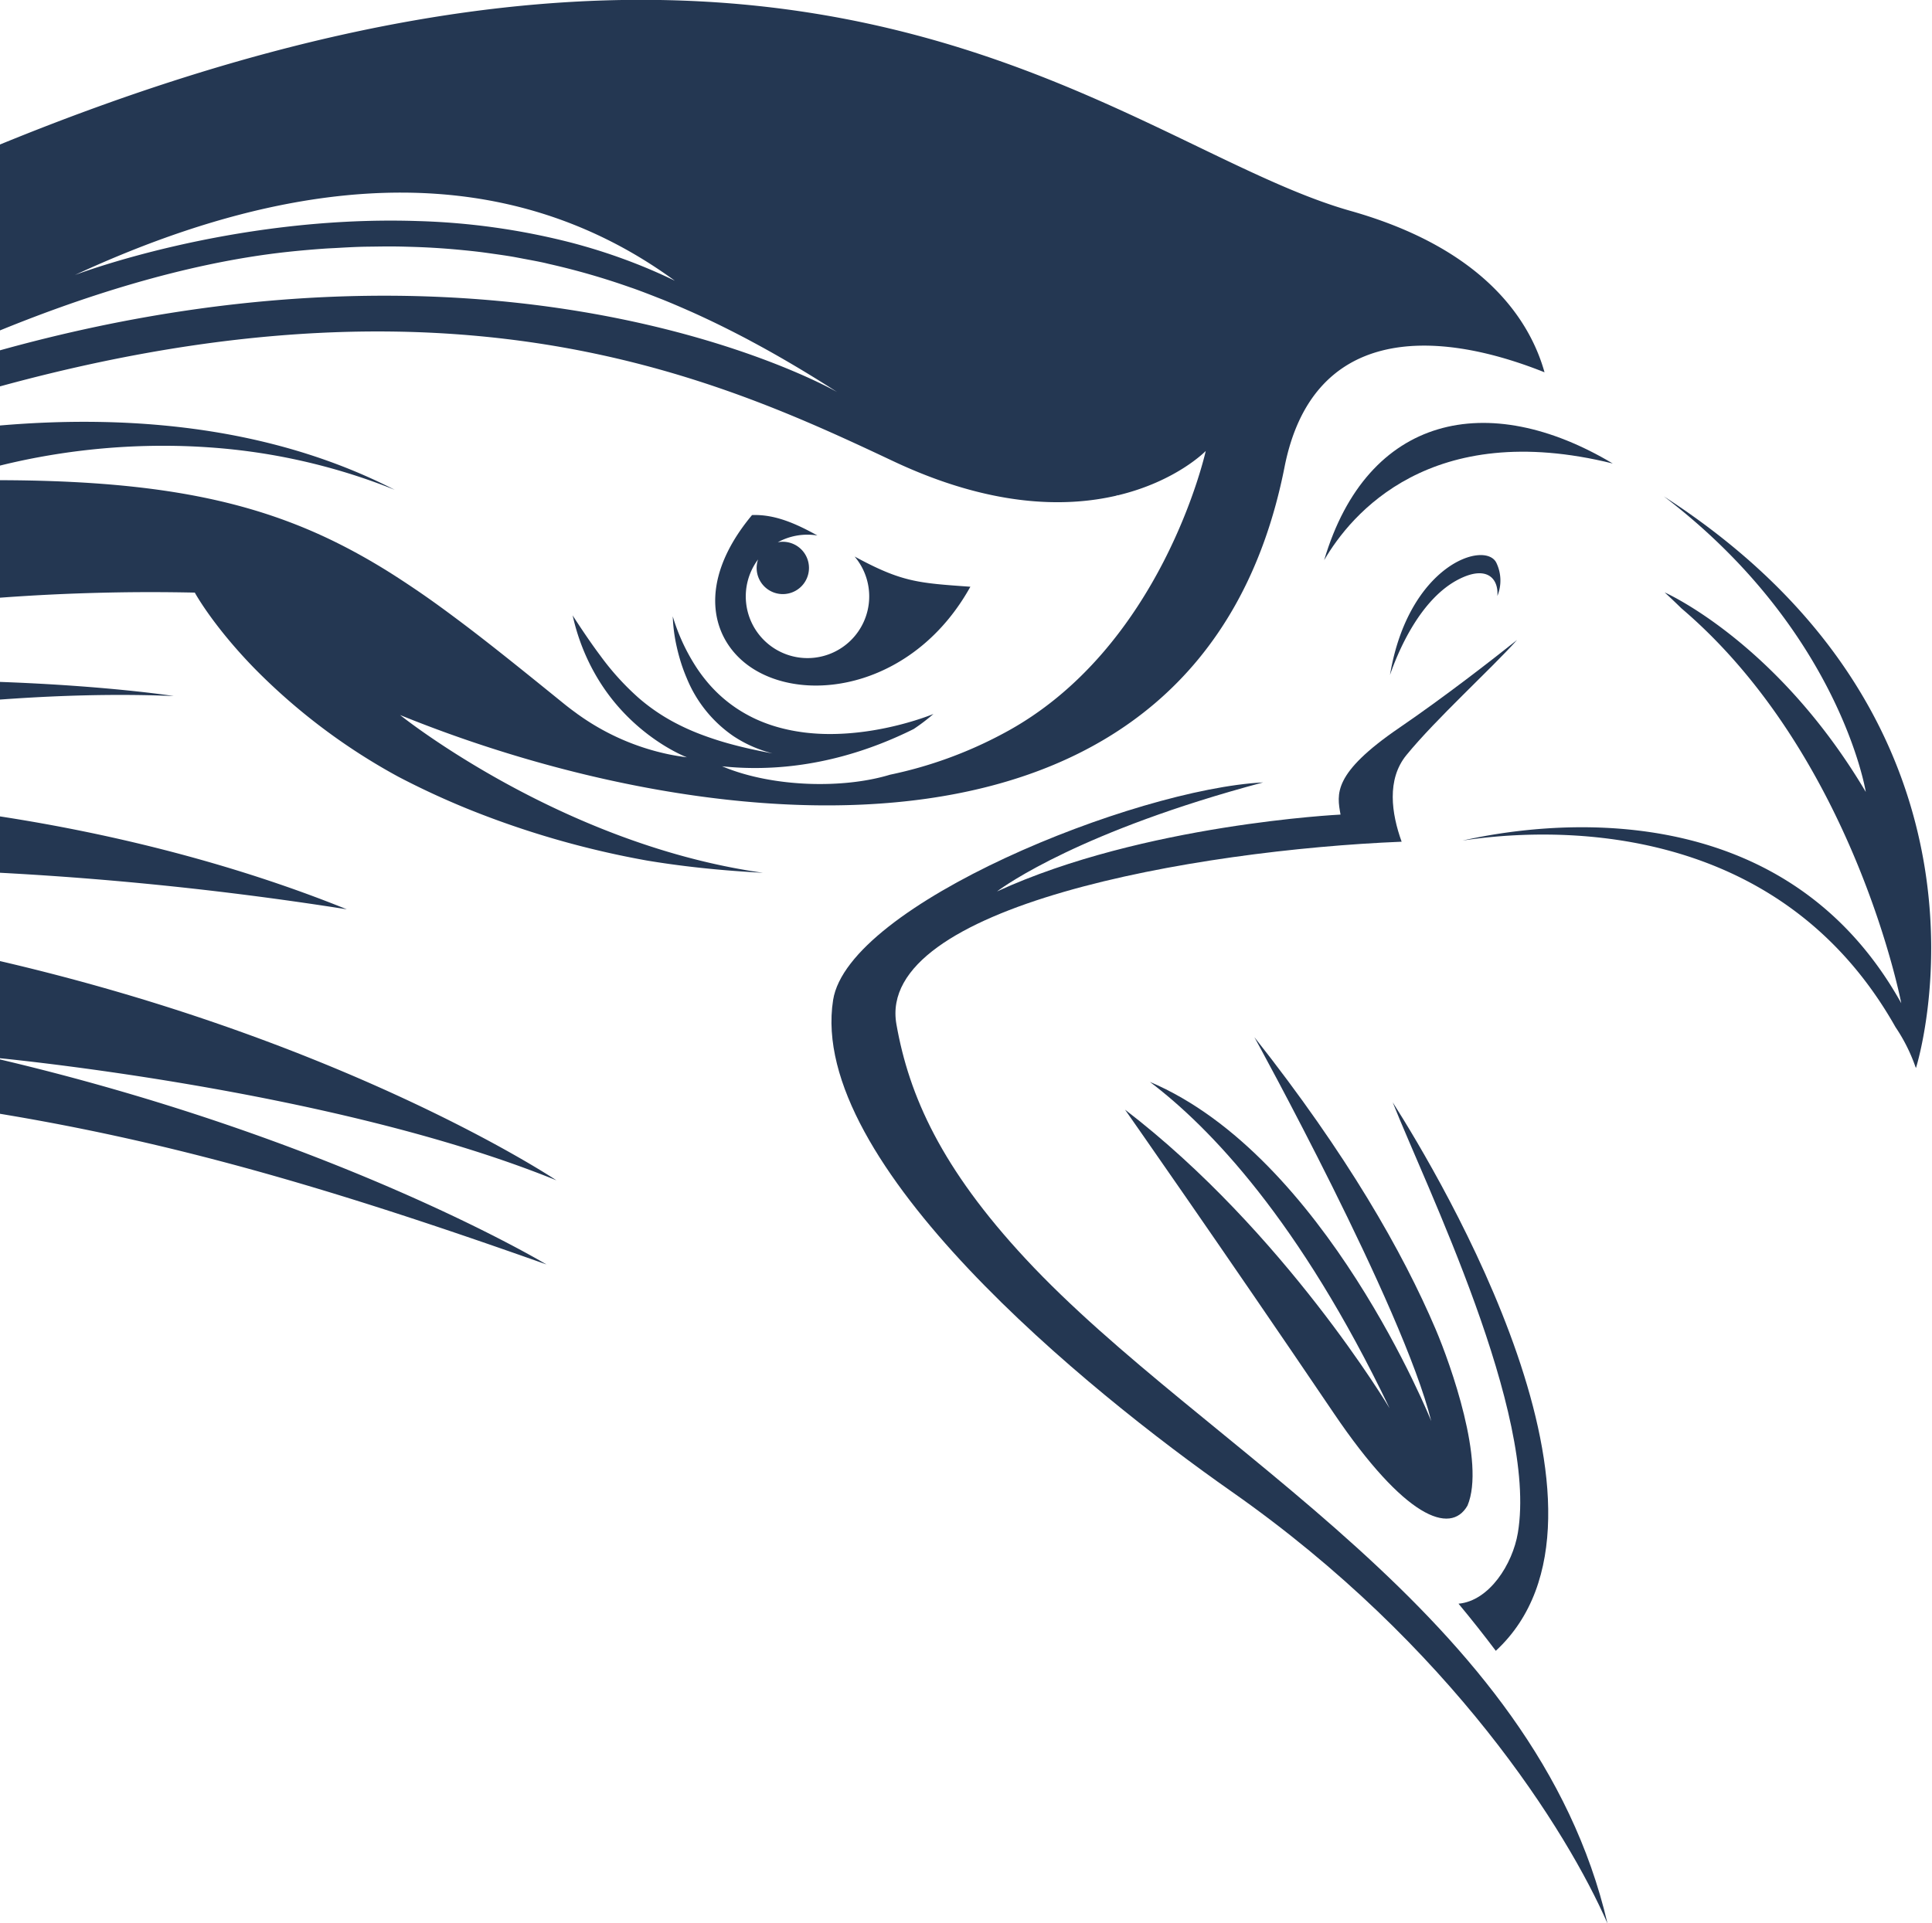 <svg xmlns="http://www.w3.org/2000/svg" xmlns:xlink="http://www.w3.org/1999/xlink" width="712" height="709" viewBox="0 0 712 709">
  <defs>
    <clipPath id="clip-path">
      <rect id="Rectangle_6840" data-name="Rectangle 6840" width="712" height="709" transform="translate(389.614 158)" fill="#fff" stroke="#707070" stroke-width="1"/>
    </clipPath>
  </defs>
  <g id="bg_menu" data-name="bg menu" transform="translate(-389.614 -158)" clip-path="url(#clip-path)">
    <g id="background" transform="translate(-1133.379 -1586.143)">
      <g id="Groupe_9368" data-name="Groupe 9368" transform="translate(1829.409 1900.039)">
        <g id="Groupe_9367" data-name="Groupe 9367">
          <path id="Tracé_13030" data-name="Tracé 13030" d="M1451.409,2072.408c-4.263-5.66-8.84-11.471-13.744-17.369,11.356-1.01,19.95-14.613,21.872-26.106,7.385-44.017-34.024-128.112-46.129-158.727C1431.09,1898.009,1505.345,2022.525,1451.409,2072.408Z" transform="translate(-1206.576 -1619.771)" fill="#243752" fill-rule="evenodd"/>
          <path id="Tracé_13031" data-name="Tracé 13031" d="M1494.174,1969.668c5.525,12.986,18.411,49.222,11.731,65.017-6.282,10.967-23.195,4.495-49.284-34.089-41.755-61.71-76.926-111.877-76.926-111.877,58.825,45.1,97.511,110.086,97.511,110.086-33.187-69.277-66.319-103.649-88.361-120.325,64.71,27.385,103.711,125.072,103.711,125.072C1482.069,1961.341,1427.37,1862,1427.37,1862,1461.543,1905.251,1482.022,1941.136,1494.174,1969.668Z" transform="translate(-1271.509 -1635.568)" fill="#243752" fill-rule="evenodd"/>
          <path id="Tracé_13032" data-name="Tracé 13032" d="M1343.331,1944.687c5.577-35.253,111.117-77.763,158.475-80.215-66.878,17.823-94.977,37.872-98.084,40.2,53.951-24.81,126.61-28.339,126.61-28.339-1.334-7.587-3.084-15.09,21.711-32.034,16.582-11.336,33.79-24.725,43.349-32.336-9.873,10.987-29.86,29.07-40.8,42.463-7.307,8.966-5.5,21.477-1.741,31.906-76.253,3.114-193.837,23.83-186.194,67.279,4.649,26.437,16.62,53.135,47.595,86.459,66.179,71.206,187.867,130.988,214.463,245.033-14.721-33.7-57.328-102.324-138.584-159.253C1437.243,2088.769,1333.854,2004.846,1343.331,1944.687Z" transform="translate(-1342.722 -1731.954)" fill="#243752" fill-rule="evenodd"/>
          <path id="Tracé_13033" data-name="Tracé 13033" d="M1404.776,1835.215c15.889-53.631,60.382-63.094,106.359-35.633C1443.968,1782.932,1414.637,1818.264,1404.776,1835.215Z" transform="translate(-1223.202 -1784.618)" fill="#243752" fill-rule="evenodd"/>
          <path id="Tracé_13034" data-name="Tracé 13034" d="M1583.89,1980.706s-17.41-91.4-81.049-145.594c-1.99-1.958-4.046-3.906-6.15-5.844,0,0,41.289,18.139,74.126,73.555,0,0-9.445-59.4-74.41-108.948,131.482,84.937,93.66,208.305,92.9,210.708l-.187-.406a63.351,63.351,0,0,0-7.353-14.666c-44.412-78.742-130.371-73.224-159.564-68.762C1451.126,1914.221,1539.917,1901.732,1583.89,1980.706Z" transform="translate(-1189.633 -1766.789)" fill="#243752" fill-rule="evenodd"/>
          <path id="Tracé_13035" data-name="Tracé 13035" d="M1438.9,1809.941c-14.867,7.216-23.13,27.663-25.834,35.519,6.841-40.7,35-49.652,39.177-41.395a15.052,15.052,0,0,1,.4,12.278C1453.121,1810.02,1448.916,1805.064,1438.9,1809.941Z" transform="translate(-1207.229 -1752.547)" fill="#243752" fill-rule="evenodd"/>
        </g>
      </g>
      <g id="Groupe_9369" data-name="Groupe 9369" transform="translate(1133.379 1744.088)">
        <path id="Tracé_13036" data-name="Tracé 13036" d="M1341.653,1796.242c8.348-.325,16.014,3.061,24.1,7.529a22.738,22.738,0,0,0-14.6,2.49l.141-.023a9.643,9.643,0,1,1-7.417,6.361,22.746,22.746,0,1,0,35.575-1.08c17.469,9.483,23.368,9.759,42.665,11.139-20.19,36.344-58.975,43.423-79.89,30.355C1326.593,1843.243,1320.612,1821.491,1341.653,1796.242Z" transform="translate(-674.894 -1606.319)" fill="#243752" fill-rule="evenodd"/>
        <path id="Tracé_13037" data-name="Tracé 13037" d="M1992.173,1809.117c-109.51-30.966-265.692-222.509-793.841,142.464h0c-55.542,32.576-93.484,56.517-93.484,56.517s156.041-48.648,216.007-65.374l-.032.018c-45.389,23.2-203.525,135.945-203.557,135.965l87.618-27.13s-18.156,9.618-64.2,41.266c150.7-12.049,247.974,6.238,332.847,25.971,0,0-109.525-17.732-308.707,5.15,278.56,1.442,357.719,12.049,531.023,73.52,0,0-78.123-47-204.733-76.35,0,0,124.986,11.424,208.4,45.336,0,0-168.678-113.06-432.377-101.59,0,0,145.626-31.373,355.135,1.688-60-24.292-193.017-62.84-378.421-28.991,0,0,175.507-53.231,307.051-49.881,2.537.079,5.074.144,7.611.252h0s-3.2-.495-9.164-1.2q-1.791-.211-3.912-.442c-3.529-.386-7.734-.807-12.556-1.229-6.753-.588-14.721-1.179-23.757-1.671q-3.875-.211-8.005-.395-2.063-.088-4.193-.173c-52.473-2.045-133.1-.108-220.525,20.576.065-.029,48.16-23.552,128.071-39.473q2.923-.584,5.908-1.153,5.965-1.136,12.152-2.209c12.371-2.145,25.4-4.076,39.033-5.7q3.406-.4,6.865-.784,6.917-.759,14.034-1.4,3.555-.32,7.16-.614,7.211-.584,14.61-1.036,18.491-1.132,38.112-1.36,7.843-.079,15.853.009,4.007.044,8.052.131s6.484,11.982,21.855,27.8a225.242,225.242,0,0,0,53.111,40.052c8.357,4.377,16.693,8.217,24.892,11.582a331.765,331.765,0,0,0,66.772,19.335q16.319,2.721,34.6,4c2.695.188,5.384.377,8.143.509h0c-39.168-5.516-74.079-21.287-98.406-35.016-11.845-6.686-21.193-12.889-27.282-17.184-.77-.544-1.484-1.054-2.151-1.534-3.824-2.759-5.881-4.418-5.884-4.418,115.57,46.987,294.963,65.486,325.953-91.422,10.095-51.1,53.743-51.714,95.808-34.919C2058.54,1850.324,2042.305,1823.3,1992.173,1809.117Zm-189.24,66.755s-135.093-78.2-349.382-2.432q-4.937,1.746-9.931,3.6c.023-.012,79.445-44.455,156.81-52.807,4.582-.494,9.085-.886,13.541-1.2,1.548-.108,3.061-.164,4.594-.251,2.87-.167,5.738-.325,8.565-.415,1.846-.059,3.663-.068,5.492-.094,2.443-.035,4.883-.064,7.3-.041,1.981.018,3.942.073,5.9.131q3.3.092,6.557.258,3.095.163,6.154.392c2,.147,3.994.325,5.978.515,2.139.208,4.275.424,6.4.681,1.8.217,3.584.472,5.369.726,2.25.319,4.5.635,6.73,1.009,1.51.255,3,.556,4.5.837,2.467.463,4.936.91,7.383,1.443.673.146,1.337.324,2.01.477a265,265,0,0,1,29.711,8.564c.424.149.854.284,1.281.436,2.994,1.071,5.981,2.224,8.966,3.406.728.286,1.457.562,2.186.857,2.917,1.179,5.832,2.429,8.746,3.716.764.336,1.53.67,2.294,1.015q4.41,1.993,8.831,4.146,1.036.505,2.074,1.018,4.573,2.269,9.167,4.7c.483.258.971.524,1.454.788,3.286,1.761,6.578,3.572,9.881,5.471h0C1788.576,1866.88,1795.7,1871.193,1802.934,1875.872Zm-200.426-69.749c35.926-6.557,70.667-4.854,103.035,7.921a165.539,165.539,0,0,1,25.366,12.632q6.2,3.779,12.26,8.19-2.344-1.141-4.7-2.212-4.718-2.142-9.486-4.014t-9.571-3.5q-4.8-1.62-9.63-3-2.41-.694-4.828-1.325a256.062,256.062,0,0,0-56.563-7.954q-.8-.026-1.6-.05c-67.826-1.864-124.571,19.883-124.761,19.956C1549.181,1820.18,1576.165,1810.931,1602.508,1806.123Zm-254.139,121.549c4.945-2.9,10.379-5.993,16.076-9.173,1.6-.439,3.192-.881,4.793-1.314,0,0-1.559.729-4.395,2.116h0l-.062.029c-.3.146-.614.3-.939.462-.266.132-.541.266-.825.409-.331.161-.658.325-1.012.5-.416.205-.857.427-1.308.653-.331.167-.658.328-1.009.5l-2,1.01c-.3.152-.615.313-.925.471-.591.3-1.2.609-1.829.931l-.925.474C1352.257,1925.644,1350.382,1926.615,1348.369,1927.672Zm515.638,74.187a154.992,154.992,0,0,1-41.529,15.09c-17.355,5.29-42.987,4.553-60.912-2.7h0l-.146-.059c-.287-.117-.588-.219-.872-.339q5.3.553,10.42.623c23.873.366,44.567-6.566,60.2-14.353a72.442,72.442,0,0,0,7.3-5.557v0s-18.384,7.731-39.493,7.38c-.486-.006-.969-.021-1.457-.038q-3.2-.11-6.461-.5c-.778-.094-1.557-.21-2.338-.331q-2.511-.386-5.009-.98-1.554-.364-3.1-.816a55.534,55.534,0,0,1-7.76-2.9c-1.551-.72-3.078-1.531-4.585-2.417a50.841,50.841,0,0,1-11.482-9.276c-.875-.945-1.724-1.943-2.554-2.981q-1.541-1.922-2.97-4.074a72.608,72.608,0,0,1-8.866-19.049h0a59.881,59.881,0,0,0,1.519,11.453c.316,1.413.705,2.914,1.167,4.474.284.969.606,1.957.957,2.961.17.492.351.987.538,1.481q.461,1.216.989,2.449a47.782,47.782,0,0,0,16.983,21.19,45.255,45.255,0,0,0,8.163,4.363,51.038,51.038,0,0,0,6.429,2.145c-5.252-.962-10.045-2.018-14.449-3.189a118.827,118.827,0,0,1-12.108-3.877,84.54,84.54,0,0,1-10.192-4.673,71.3,71.3,0,0,1-8.69-5.58c-1.349-1.012-2.651-2.066-3.918-3.166a97.241,97.241,0,0,1-14.028-15.47q-1.68-2.238-3.362-4.641c-2.253-3.2-4.536-6.63-6.921-10.3h0c.047.222.12.421.173.641a78.016,78.016,0,0,0,6.241,17.448c.626,1.255,1.276,2.461,1.946,3.637a73.444,73.444,0,0,0,6.332,9.372c12.527,15.7,27.447,21.231,27.458,21.238q-3.252-.4-6.4-1.036a88.213,88.213,0,0,1-33.647-14.71c-.079-.055-.164-.1-.243-.161-.131-.094-.254-.2-.386-.3-1.519-1.092-3.008-2.215-4.46-3.386-11.382-9.223-21.723-17.6-31.525-25.193q-.531-.408-1.056-.816c-2.8-2.16-5.554-4.237-8.281-6.268-2.935-2.186-5.843-4.319-8.72-6.352s-5.717-3.965-8.559-5.849c-2.794-1.852-5.58-3.658-8.371-5.367-5.63-3.45-11.283-6.613-17.068-9.5q-2.892-1.444-5.835-2.792c-3.927-1.8-7.929-3.469-12.041-5.021-16.447-6.209-34.644-10.472-56.715-12.913-19.309-2.133-41.585-2.876-68.244-2.3,0,0,2.765-1.094,7.815-2.646.843-.257,1.75-.53,2.716-.811,3.868-1.121,8.719-2.4,14.413-3.646a251.783,251.783,0,0,1,63.138-5.589q3.472.136,7.029.381a225.094,225.094,0,0,1,60.78,12.635q3.976,1.426,7.97,3.04c-109.8-56.412-253.288,0-253.288,0,2.285-.978,4.535-1.911,6.8-2.859h0c234.2-98.067,354.114-43.587,430.109-7.746,35.786,16.877,63.253,17.2,82.383,12.743l.287-.284-.064.231c21.752-5.121,32.66-16.406,32.66-16.406S1922.712,1970.831,1864.006,2001.859Z" transform="translate(-1104.848 -1731.321)" fill="#243752"/>
      </g>
    </g>
  </g>
</svg>
